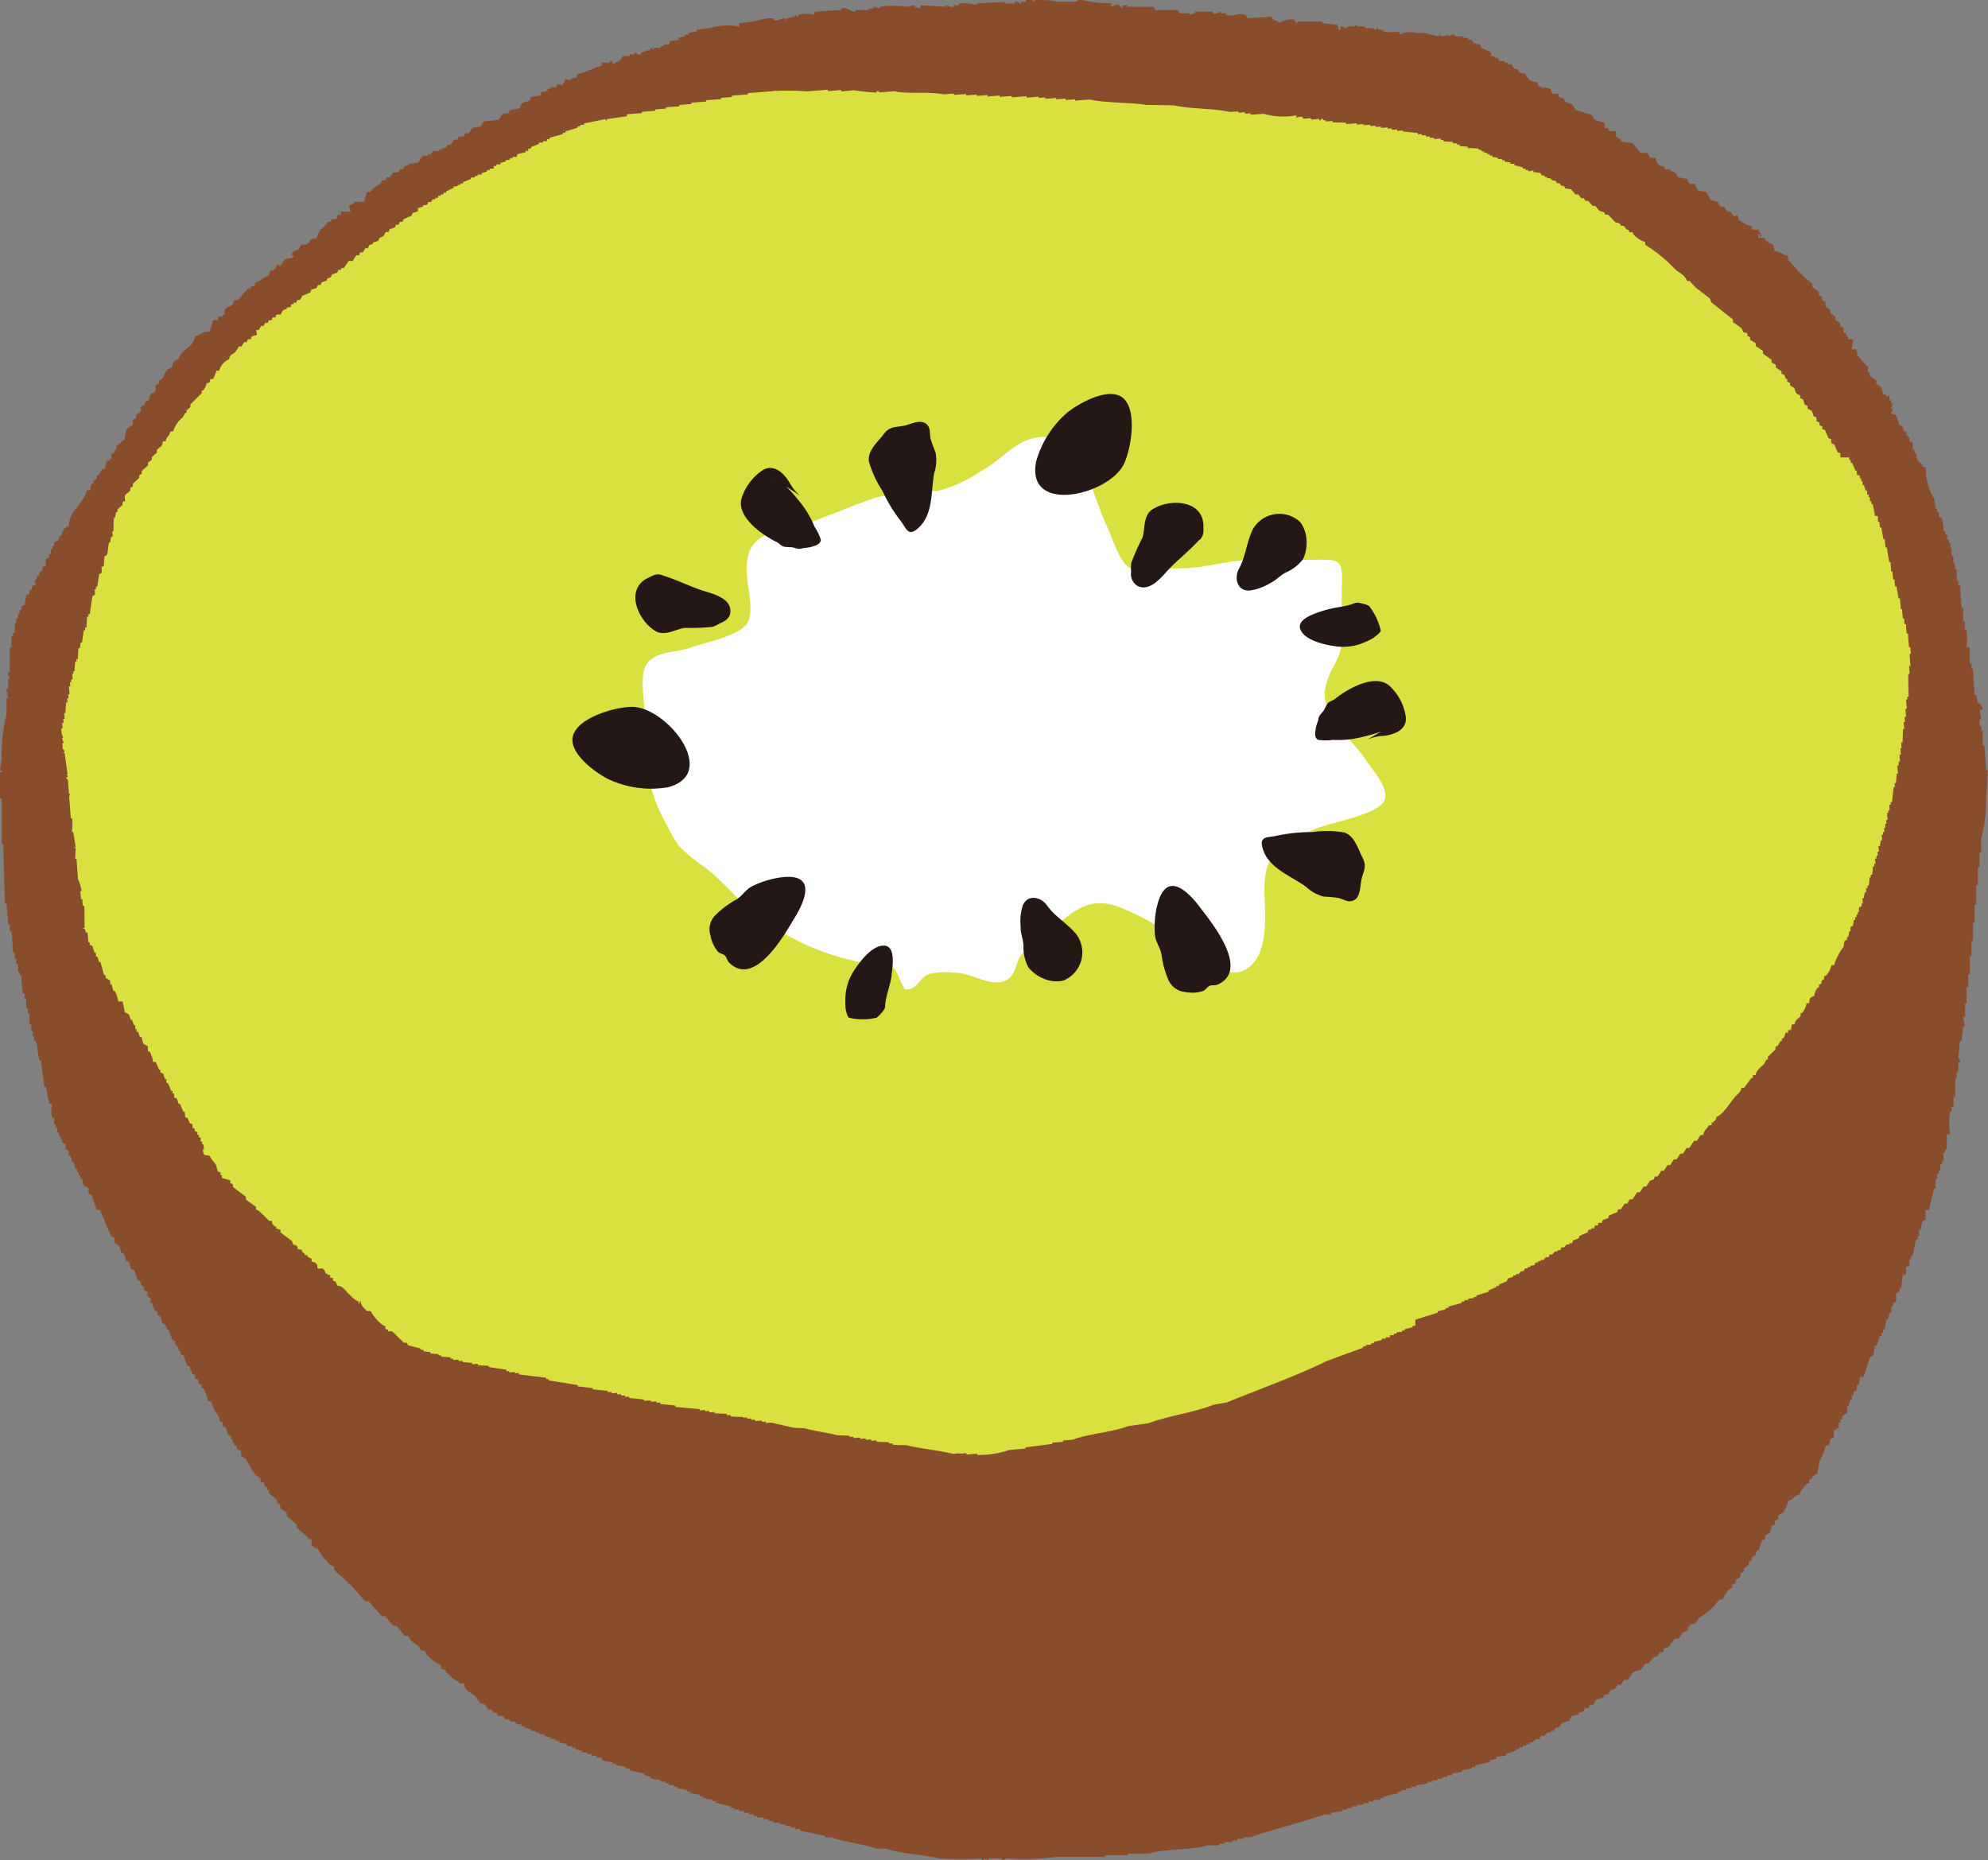 <svg xmlns="http://www.w3.org/2000/svg" viewBox="0 0 34.937 32.694"><rect x="0" y="0" width="34.937" height="32.694" fill="#808080" stroke="none"/><defs><style>.cls-1{fill:#8a4d2c}.cls-2{fill:#d8e140}.cls-3{fill:#fff}.cls-4{fill:#231815}</style></defs><title>アセット 1</title><g id="レイヤー_2" data-name="レイヤー 2"><g id="編集モード"><path class="cls-1" d="M19.527.061v.058c.179-.073.094-.056.2.029V.091h.086v.028h.461c.009.02.02.039.03.058h.4l.028.058h.173v.028L21 .235v-.03h.316v.03c.071.02.105-.024.144-.03v.03h.086v.028c.141.044.212-.058.346 0l.029.058.429-.029v.029a.293.293 0 0 0 .116.057v.029s.18-.1.288-.057c.009.018.018.039.028.057.039.012-.01-.017.028-.029h.433v.029l.257.029.029.086h.029V.465a.713.713 0 0 1 .115.029V.465h.115l.058-.029v.029h.144v.029h.144s-.007.029.058.028V.494h.028v.028h.087v.03a.713.713 0 0 0 .288 0v.056a.408.408 0 0 1 .29-.028h.172a1.445 1.445 0 0 0 .231.058v-.03a.636.636 0 0 0 .058.03c.07.006.086-.03.086-.03.039-.008-.012.024.028.03a.636.636 0 0 0 .058-.03c.064 0 .058.03.058.03h.144v.028h.086V.7h.058l.029.057.115.029.029.057c.053.034.236.063.144.144h.086v.029h.058c.009.02.019.039.029.057h.086V1.1h.06v.028h.058l.058.087h.057l.029.058.115.028v.028c.082.081.039.1.2.116.02.08.008.064.086.087v.028l.029-.028.115.028.029.086h.116V1.7l.086.029.029.058c.1.062.136 0 .172.144l.288.086.058.086.173.058v.087h.057c.01.019.02.037.029.058h.116V2.4l.087.057v.029l.2.029c.048.057.1.115.145.172h.115l.057.086h.087l.028.088.058.057h.058l.028.058h.087V3l.086.03c.019.028.039.056.058.086l.144.028.057.087h.087l.057.115.144.029.087.144.115.028.058.087h.057c.019.029.037.058.057.086h.057l.058.086c.019-.009.039-.017.058-.028l.029.086a.63.63 0 0 0 .23.116v.057h.111c.028.052.04.045.058.116h-.029v-.03c-.025-.054-.029.058-.029.058h.116v.029a.353.353 0 0 0 .143.087l.029.115c.119.013.124.061.231.086v.058c.086.1.172.193.259.287l.172.144v.058l.116.087v.058l.057.028v.058l.058.028v.088c.029.018.058.038.086.057v.058l.087.056v.057l.086.058v.058l.058.028v.087h.029a.255.255 0 0 1 .057.114h.086l-.028.174h.086V6.2h.029l-.029.057h.029l.144.173h.029v.115h.029V6.6c.038.03.077.058.115.086v.058l.086.058.029.115.058.03v.028l.057-.028v.086h.029v.057h.029a2.216 2.216 0 0 1-.029.087h.029a4.371 4.371 0 0 1-.029.086l.086.029.058.172c.019.011.038.019.057.029l.03.087h.036v.058l.057.057v.058l.057.028V7.9h.029v.058h.03l.028.143c.019.011.038.02.057.029.053.075-.031.054.087.086a1.02 1.02 0 0 0 .145.548l.028.172h.028v.059h.029v.086l.058.029.029.23h.029v.058h.028v.085h.028v.058h.03v.087h.023v.144h.029v.116h.028V10h.029v.2h.029v.086h.029l.029.4h.027v.229h.029v.145h.028a.892.892 0 0 1 0 .316h.059v.289h.029v.086h.028l.028.461h.029l.029.144h.03a.259.259 0 0 1 .057.115h-.057l.028.173h-.028v.116h.028v.085h.029v.26h.028c.009.144.02.288.03.431h.029l-.029.462a2.762 2.762 0 0 1-.087.749v.229h-.028v.261h-.03v.316h-.029v.347h-.029v.315h-.028v.318h-.028v.267h-.025v.317h-.029v.231h-.03v.288h-.028v.231H34.5l.029.172H34.5l-.028.259h-.029l-.029.289a.083.083 0 0 1 .029.086h-.029v.173h-.029v.114h-.025v.317h-.028v.173H34.3v.086h-.029a1.287 1.287 0 0 0 0 .4h-.058v.26h-.028v.057h-.029v.147h-.026v.058h-.03v.115h-.029v.058h-.029v.086h-.028v.173h-.028l-.088.375h-.057v.172c-.019.01-.039.019-.058.03l-.029.143h-.028v.116H33.7v.057h-.03l-.059.288h-.029v.058h-.028v.115l-.057.029v.115l-.059.028-.028.231h-.029v.053l-.058.028v.144l-.057.03v.057h-.029v.116h-.029l-.028.114h-.029l-.029.173h-.029v.058h-.029v.058h-.029l-.057.172h-.029l-.029.173-.057.028-.115.347h-.058c-.01.047-.019.1-.029.144h-.029v.086l-.058.029v.058h-.028v.085h-.029a4.836 4.836 0 0 1-.029.115h-.028v.115c-.029.019-.058.04-.087.057v.058h-.029V25h-.029v.086l-.086.058v.115l-.058.028-.028.116h-.058a.932.932 0 0 1-.115.288l-.029.2-.087.058v.029l-.057.027v.058h-.029a.525.525 0 0 0-.144.2c-.111.029-.091.083-.2.114a.541.541 0 0 1-.087.2c-.028.019-.057.039-.086.057v.066l-.058.027v.06l-.058.027-.028.116c-.029.02-.058.037-.086.058v.056l-.058.03-.058.172h-.029a2.955 2.955 0 0 1-.029.087l-.057.029v.057l-.058.03v.056c-.029.021-.057.039-.086.058v.058l-.058.029v.058l-.086.057v.057l-.058.03v.057h-.029a.512.512 0 0 0-.143.2h-.058a1.177 1.177 0 0 1-.345.317c-.03.037-.058.076-.087.114h-.058l-.057.058v.058l-.087.029-.086.115h-.058c-.038.048-.076.1-.115.143l-.086.03v.057h-.058l-.058.087h-.057l-.087.115h-.057l-.086.115-.116.029-.115.144h-.058l-.057.087h-.058l-.057.086h-.058l-.058.086H28.2l-.029.058-.115.029-.056.092h-.058l-.028.058h-.058l-.029.057-.086.029v.029l-.115.028-.058.087-.115.029-.057.086h-.058l-.029.058h-.058v.028h-.057l-.058.058h-.057l-.029.058h-.058l-.058.057h-.057v.03h-.058v.028h-.057v.028H26.7v.03h-.057v.028l-.173.058v.029l-.173.028v.03l-.115.028v.029l-.259.057v.03h-.058v.028l-.173.029v.029l-.173.028v.033h-.086v.029h-.086v.029h-.087v.029h-.087v.029h-.086v.028l-.2.03v.026H24.8v.028h-.086v.03h-.086v.028h-.058v.029l-.259.058v.027h-.058v.03h-.115v.028h-.087v.029h-.086v.029h-.115v.028h-.087v.03h-.086v.026h-.086v.029l-.2.029v.028h-.115c-.411.148-.885.255-1.3.4h-.116v.028h-.114v.03h-.087v.028h-.144v.03h-.086v.028h-.2c-.3.087-.731.054-1.037.144h-.375v.029h-.4v.028h-.835a4.33 4.33 0 0 1-.864.029c-.063 0-.089.03-.115.029v-.029h-.231v.029l-.086-.029v.029h-.029v-.029a6.426 6.426 0 0 1-.749 0c-.21-.056-.684-.087-.95-.172h-.145c-.249-.079-.564-.117-.806-.2h-.115v-.029l-.432-.086v-.03h-.087v-.028h-.086v-.025H13.8v-.03h-.09v-.028h-.116V32h-.086v-.029h-.086v-.029h-.116v-.029h-.058v-.029h-.086v-.028h-.086v-.026h-.087v-.03H12.9v-.028h-.058v-.03l-.259-.057v-.029h-.058v-.028c-.057-.01-.115-.019-.172-.03v-.028H12.3v-.029l-.173-.029v-.029h-.057v-.028l-.173-.03V31.4h-.058v-.03h-.086v-.03h-.058v-.028h-.086v-.029l-.173-.029v-.029l-.115-.029v-.029a12.003 12.003 0 0 1-.259-.057v-.029H11v-.028l-.173-.03V31h-.058v-.029l-.172-.029-.029-.058h-.086v-.028H10.4v-.029h-.086v-.029h-.086v-.029l-.116-.028v-.03h-.058v-.028h-.089v-.033q-.072-.017-.144-.03v-.028h-.057v-.029h-.087v-.029l-.115-.029v-.029h-.086v-.029h-.058v-.028h-.087v-.03l-.114-.028v-.028h-.058V30.3h-.086v-.028l-.116-.029v-.029h-.086l-.029-.058h-.086l-.029-.056h-.058l-.029-.058h-.058c-.019-.028-.037-.058-.057-.086l-.086-.028-.086-.116c-.083-.082-.183-.078-.2-.231h-.088v-.028c-.1-.025-.161-.113-.231-.173v-.029l-.086-.029v-.058a.753.753 0 0 1-.26-.2 1.567 1.567 0 0 0-.029-.058H7.4c-.01-.019-.02-.037-.029-.058l-.144-.114-.058-.087h-.055l-.144-.172h-.058c-.047-.058-.1-.116-.144-.173h-.057l-.231-.26h-.058l-.259-.287-.287-.26v-.057c-.02-.009-.039-.02-.058-.03a.929.929 0 0 1-.23-.287c-.1-.024-.113-.051-.116-.174h-.058v-.027l-.2-.173v-.056l-.173-.146v-.057l-.115-.086v-.058l-.057-.029v-.057l-.145-.116v-.057h-.03v-.058h-.028c-.05-.079.026-.053-.087-.086v-.057c-.148-.085-.17-.21-.259-.346l-.086-.058v-.086c-.113-.035-.038-.006-.086-.087h-.029v-.057h-.03v-.059h-.028v-.056L4 25.205c-.009-.038-.018-.077-.029-.115l-.057-.028V25l-.058-.029v-.057a1.015 1.015 0 0 1-.144-.289h-.055a.661.661 0 0 0-.086-.23h-.029v-.057l-.057-.03v-.058l-.057-.027v-.059l-.059-.028v-.058h-.028v-.057c-.019-.011-.039-.02-.058-.029l-.057-.173-.058-.019v-.058h-.029v-.058l-.057-.057v-.058a.636.636 0 0 1-.058-.03l-.058-.172h-.028l-.029-.086-.058-.029-.029-.116-.057-.027v-.059l-.057-.028v-.058h-.029V22.9h-.03v-.088l-.057-.028V22.7l-.058-.029v-.058l-.057-.028v-.058l-.058-.029-.057-.173L2.3 22.3l-.029-.115-.057-.03-.029-.114-.058-.03a4.836 4.836 0 0 0-.029-.115c-.028-.018-.057-.039-.086-.057v-.087l-.057-.028-.2-.461H1.7a11.238 11.238 0 0 0-.087-.259l-.057-.03v-.086l-.086-.057-.029-.116h-.03v-.058h-.029V20.6h-.028v-.06h-.029l-.029-.115h-.029c-.01-.039-.02-.077-.028-.116h-.03v-.086l-.057-.029v-.086a.784.784 0 0 0-.058-.029v-.057h-.028v-.058h-.029v-.058h-.03v-.086H.979v-.058H.951v-.115H.922a.33.33 0 0 1 0-.23l-.058-.029-.058-.288H.777c-.018-.154-.038-.308-.057-.461H.691l-.057-.346H.6v-.086H.576v-.086H.548v-.116H.519v-.2h-.03v-.086H.461v-.173H.432v-.088H.4l-.029-.315H.346v-.058H.317v-.145h-.03v-.087H.259v-.116H.231l-.029-.373h-.03v-.116H.144l-.029-.374H.086c-.01-.346-.018-.691-.029-1.037H.029v-.806H0v-.461h.029v-.03H0l.029-.2a2.849 2.849 0 0 1 .086-.778v-.287h.029l-.029-.174h.029v-.172h.028c.007-.036-.045-.049-.028-.115h.028v-.434H.2v-.2h.031v-.058h.028v-.172h.028v-.086h.03v-.087h.029v-.058h.028v-.059l.058-.028.029-.173a.619.619 0 0 1 .058-.028v-.059h.029l.028-.086h.058L.6 10.2h.03l.028-.086h.033v-.058l.058-.028v-.059c.018-.01.038-.018.057-.029v-.114L.864 9.8v-.061h.028v-.087h.03V9.6h.029v-.063l.086-.058v-.056h.029c.053-.092.023-.14.143-.174.011-.295.257-.382.317-.633h.058c.007-.065 0-.077.028-.116h.03v-.056l.057-.03v-.058h.028a.225.225 0 0 0 .059-.115h.057l.029-.144h.057v-.028h.03v-.087a.6.6 0 0 1 .057-.028V7.9h.029v-.062l.144-.116.029-.172.114-.087v-.086l.059-.028v-.058l.086-.058v-.085l.057-.03c.053-.074-.031-.053.087-.086.016-.161.068-.094.115-.173v-.087l.058-.029v-.058a.6.6 0 0 0 .057-.028c.062-.092.048-.169.173-.2.016-.091.028-.121.115-.144.05-.186.26-.2.289-.4.112-.03.1-.082.259-.087l.057-.2h.087v-.064h.086v-.028h.029v-.086c.053-.086.132-.025.173-.173h.057l.173-.2h.058v-.031c.078-.05.052.029.085-.086.116-.025.127-.086.231-.116l.029-.086h.058v-.028h.029l.029-.087.057.029.086-.115c.048-.01.1-.019.145-.03V4.5c-.025-.032-.025.012-.03-.028l.03-.058.086-.029L5.3 4.3h.087c.082-.05.01-.092.173-.116a.436.436 0 0 1 .172-.23l.029-.058h.058v-.033c.1-.049.072.046.115-.086h.058v-.058h.172c-.033-.095-.063-.11.058-.143v-.03h.173l.057-.172h.058c.056-.091.088-.086.173-.144l.029-.058h.057l.029-.057h.058l.057-.086H7l.029-.058h.057l.029-.058h.057v-.029l.174-.028.086-.116h.086v-.028h.057l.029-.058h.116v-.029h.057V2.6h.058l.028-.057h.057l.058-.087h.058l.029-.057h.086l.028-.058h.058l.063-.09.144-.029.056-.086c.086-.011.173-.02.26-.03l.086-.114h.086l.029-.058.173-.029c.035-.138.076-.084.172-.144.011-.019.02-.039.029-.058l.174-.028v-.058a.209.209 0 0 0 .115-.028v-.03h.057v-.028h.087c.009-.019.018-.039.029-.058l.086.029.058-.116c.028.01.057.019.085.03v-.03l.116-.028V1.3c.169-.028.284-.109.432-.144V1.1h.144v-.03h.029c.017.009.01.048.057.058V1.1l.087-.03.058-.086h.115V.955h.086v-.03h.029a.067.067 0 0 0 .086.03v-.03l.173-.057V.839h.029v.029h.028V.839h.116V.811h.058V.782h.086l.025-.058.144-.024V.666l.115-.028v-.03h.061V.58l.144-.028v-.03l.23-.028a1.131 1.131 0 0 1 .518-.029V.407a3.184 3.184 0 0 0 .49-.086h.115V.35c.094.024.134-.031.2-.029.031.024-.011.038.029.029V.321l.143-.029V.263l.058.029V.263a.521.521 0 0 1 .288 0V.205l.461-.028V.148c.132-.035.165.071.259.057V.177h.231V.148h.086V.119l.115.029V.119a1.566 1.566 0 0 1 .461 0l.144-.028v.028l.086.029.029-.057.433.028V.091c.032-.005.075.049.143.028V.091h.086v-.03a.806.806 0 0 1 .317.03v-.03l.491-.028v.028h.173V.033c.068-.018.074.029.114.028V.033h.087V0h.115v.033L18.2 0a1.627 1.627 0 0 1 .375.029h.345A.078.078 0 0 1 19.009 0a2.42 2.42 0 0 0 .518.057"/><path class="cls-2" d="M22.781 2.025v.047a.121.121 0 0 1 .118-.009v.023c.046 0 .094-.007.141-.01v.025c.048 0 .1-.009.142-.011v.024h.024a.037.037 0 0 1 .045-.027v.024a.388.388 0 0 0 .048 0v.024c.039 0 .078-.006.118-.01v.025l.238.006v.024l.189-.014v.023c.04 0 .079-.007.119-.009v.02l.119-.008v.024l.094-.007v.022l.094-.007v.025l.119-.01a.1.1 0 0 0 0 .024l.07-.006v.025l.094-.007V2.3l.1-.008v.018l.264.028v.024l.07-.006v.025l.071-.006v.024h.071v.022h.072v.023l.119-.008v.024h.046a.09.09 0 0 1 0 .023l.168.011v.024h.07v.024h.047v.023c.049.006.1.009.145.013v.025h.048V2.6l.144.013v.023h.049v.024h.046v.024a.375.375 0 0 1 .047 0v.025a.389.389 0 0 1 .047 0v.024h.048v.024l.1.016v.023l.071-.005v.024h.047v.024l.1.016v.024h.071v.024l.146.037v.023h.047v.022h.047v.023h.048V3h.047v.024l.12.014.028.046h.047v.025h.046a.082.082 0 0 1 0 .022h.048l.05.044h.048q.014.021.027.045h.047a.704.704 0 0 0 .028.046h.046a.487.487 0 0 1 .027.045l.1.016c.025.031.051.059.077.09h.048l.052.067a.375.375 0 0 0 .047 0 .704.704 0 0 0 .028.046h.047l.079.089h.047c.025.031.051.06.077.09l.073.018.027.046h.047l.129.133.073.019c.008.015.018.029.028.044h.046c.018.022.035.046.053.067h.023c.011.015.019.03.028.045h.047l.027.047a.493.493 0 0 0 .2.127v.046a2.753 2.753 0 0 1 .532.437c.071.062.168.095.2.2h.048l.1.111.252.194a.88.88 0 0 1 .029.071l.38.3v.047l.151.107.03.069.072.019v.047l.049.02v.048l.1.063v.048c.043.028.084.057.125.085v.047l.151.109v.046l.075.043v.047l.1.064v.047l.049.019.029.07h.023v.049l.049.02v.047l.074.042.032.092c.023.015.048.028.073.042v.048l.048.02.032.093.049.02v.048l.075.041.03.092.049.021.006.07.049.021v.047l.049.021v.047l.05.019.058.14.049.019c0 .024 0 .047.005.07a.527.527 0 0 0 .049.022l.058.137.049.02v.071h.158v.047h.025v.047h.023l.059.138h.023c0 .023 0 .047.005.072l.049.019v.048h.024v.047h.024v.071a.1.1 0 0 0 .024 0l.031.094h.023l.006.071h.023v.047h.024v.071h.025v.048h.024l.039.21H33l.006.1a.181.181 0 0 0 .023 0c0 .032.006.063.008.1h.024l.039.21h.024c0 .046.008.095.011.142h.023l.043.258a.181.181 0 0 1 .023 0l.013.167h.023c0 .046.008.093.011.141h.023c0 .039.007.079.009.118h.025c.012.071.026.141.039.212a.181.181 0 0 1 .023 0l.014.189h.024c0 .056.009.11.013.166a.09.09 0 0 1 .023 0c0 .031.005.063.007.1h.025c0 .054.007.11.012.165h.024c0 .079.012.157.016.238h.024c0 .039.006.078.009.117h-.023l.016.212a.093.093 0 0 1-.023 0c0 .047.007.094.01.141a.171.171 0 0 1-.025 0c0 .135 0 .268.008.4h-.024v.046h-.022c0 .054.008.11.013.164a.1.1 0 0 1-.024 0c0 .047.007.094.01.142h-.024c0 .031 0 .061.007.093a.09.09 0 0 1-.024 0c0 .04.006.08.01.119h-.024c0 .079-.005.16-.005.238h-.026c0 .032.005.064.008.1h-.022l.009.117h-.024c0 .041.006.08.008.119h-.023v.071h-.022c0 .047.006.1.01.142h-.023l-.012.167h-.024l.006.07h-.023c-.011.087-.019.176-.029.263h-.023v.047h-.024c0 .032 0 .063.007.1h-.024v.046h-.023l.009.12h-.023c0 .024 0 .046.005.07h-.024c0 .024 0 .048.005.071h-.024l.006.072h-.024v.047h-.024c0 .032.005.064.007.1h-.024l-.016.1h-.024c0 .032.006.064.008.1h-.024c0 .024 0 .047.005.071h-.024v.048h-.024c0 .032.005.064.007.094h-.023v.048h-.023c0 .049-.009.095-.013.144h-.024v.047h-.022c0 .048-.009.1-.014.145h-.023v.047h-.023v.071h-.024l-.017.1h-.023c0 .03 0 .062.007.094h-.024v.048l-.046.027c0 .024 0 .047.005.071h-.023v.048a.09.09 0 0 0-.023 0v.047h-.023v.049h-.024l-.017.1-.045.027c0 .023 0 .048.005.071H32.5l-.017.1h-.024v.047c-.014.01-.03.018-.045.027l-.017.1a1.084 1.084 0 0 0-.166.323h-.047a.379.379 0 0 1-.082.171.347.347 0 0 1-.046.027v.048l-.045.028v.046c-.014.01-.03.018-.045.027v.048h-.024a.319.319 0 0 0-.06.148c-.074.023-.083.037-.086.125h-.047a.334.334 0 0 1-.082.173h-.023v.048c-.039.064-.086.046-.108.15h-.046c-.007.032-.011.064-.017.1a.387.387 0 0 1-.048 0v.047h-.047a.2.2 0 0 1-.04.1h-.024v.047a.2.2 0 0 1-.024 0l-.041.074a.683.683 0 0 1-.046.026v.048l-.134.128v.048h-.023l-.042.075c-.057.066-.131.1-.152.2h-.047v.047h-.024l-.129.176h-.048c-.015.087-.061.1-.107.152-.077.089-.216.319-.33.358-.017.08-.025.046-.064.1a.09.09 0 0 0-.023 0v.047h-.048c-.033.069-.088.088-.1.174h-.048c-.022.033-.042.066-.063.1h-.048l-.086.126h-.047l-.064.1h-.047a3.402 3.402 0 0 0-.064.1h-.048l-.063.1h-.048l-.063.1h-.048a2.911 2.911 0 0 1-.063.1h-.048l-.02.049-.069.029-.065.1h-.046l-.064.1h-.047l-.085.124a.405.405 0 0 1-.048 0l-.042.076h-.047a3.402 3.402 0 0 0-.064.1h-.047a.521.521 0 0 0-.02.05l-.139.056-.02.05-.093.032-.02.047c-.006.016-.031 0-.047 0s-.014.032-.02.049h-.048a1.02 1.02 0 0 0-.019.05h-.048v.024h-.047l-.02.049-.139.058a.69.69 0 0 1-.02.048l-.093.032-.02.049h-.047v.024h-.047l-.045.051h-.046c-.008.016-.014.033-.021.049h-.047v.022a.373.373 0 0 1-.048 0l-.043.052h-.047l-.021.048h-.047l-.044.05h-.047v.022h-.046v.024h-.047l-.019.05c-.025 0-.048 0-.072.006v.022h-.048v.024h-.047l-.02.049h-.047l-.044.052a.357.357 0 0 0-.047 0v.022h-.047v.023a1.689 1.689 0 0 1-.093.031.419.419 0 0 1-.02.049l-.138.059v.023h-.047v.022c-.047.021-.093.039-.139.06v.023l-.209.063v.025H25.9v.023l-.094.007v.023l-.071.005v.025h-.048v.023l-.232.065v.024h-.047v.023c-.047.013-.094.024-.141.035v.024l-.394.124v.108h-.047v.024c-.046.011-.094.024-.14.034v.024h-.047v.024l-.095.007a.1.1 0 0 1 0 .024h-.048v.024l-.071.006v.033h-.07v.024h-.07v.024l-.14.035v.023h-.047v.023l-.094.009v.022a.371.371 0 0 1-.048 0v.024c-.216.079-.432.157-.647.238-.554.27-1.164.485-1.753.725l-.234.041c-.347.139-.784.19-1.142.324l-.351.05c-.295.111-.687.13-.981.24l-.166.012v.025l-.189.014v.022c-.157.021-.314.041-.472.06v.023l-.283.023a1.674 1.674 0 0 1-.564.088v-.022l-.189.014v-.024l-.118.009v-.006l-.119.009c-.258-.061-.561-.09-.82-.151l-.238-.007v-.024h-.07v-.022l-.215-.008v-.024l-.094.007v-.024c-.032 0-.063.005-.094.008v-.023c-.032 0-.064 0-.1.007v-.025l-.118.009v-.023c-.025 0-.048 0-.072.006v-.025l-.213-.007c-.179-.046-.4-.077-.581-.123l-.19-.01c-.115-.03-.274-.06-.388-.09l-.094.008v-.024c-.024 0-.048 0-.071.006a.114.114 0 0 1 0-.025l-.118.009a.093.093 0 0 1 0-.023h-.071v-.023l-.071.005v-.024l-.071.006V24.9c-.072 0-.144 0-.215-.009v-.021h-.071v-.023l-.214-.01v-.022l-.094.007v-.024c-.024 0-.047 0-.072.006v-.025c-.032 0-.063.005-.094.009v-.025a31.342 31.342 0 0 1-.431-.039V24.7l-.264-.027v-.024h-.071v-.022l-.094.007v-.024l-.118.008v-.023l-.264-.028v-.023l-.07.005v-.024h-.071v-.023h-.071v-.024l-.094.007v-.023c-.023 0-.048 0-.071.006v-.025l-.264-.027v-.024c-.088-.008-.176-.019-.263-.027v-.024l-.506-.081v-.024h-.048v-.023l-.479-.059v-.024c-.024 0-.048 0-.071.006v-.024l-.1.007v-.023h-.047v-.025c-.1-.015-.208-.03-.313-.047v-.023c-.063 0-.127-.006-.19-.009v-.025l-.1.008v-.024l-.168-.012v-.022H8.06v-.023l-.095.007v-.024h-.047v-.024l-.167-.011v-.023h-.048v-.023c-.048 0-.1-.01-.143-.013v-.024c-.04 0-.08-.009-.12-.015v-.023h-.048v-.023l-.219-.055-.027-.046h-.048l-.205-.2h-.071v-.023c-.017-.008-.033-.013-.049-.022v-.046l-.049-.021a.75.75 0 0 1-.209-.245h-.07c-.05-.071-.092-.06-.109-.182l-.036.062v-.047c-.122-.056-.2-.181-.3-.263l-.073-.018a1.98 1.98 0 0 0-.029-.068l-.048-.02v-.049h-.048v-.046c-.123-.025-.066-.075-.126-.11-.036-.022-.071.013-.1-.017v-.047c-.026-.047-.041-.051-.1-.064v-.047l-.075-.042v-.025h-.047v-.023c-.037-.031-.033-.01-.052-.068l-.073-.019V21.9h-.024v-.023h-.048a1.426 1.426 0 0 0-.029-.069l-.2-.152v-.047l-.073-.018v-.023c-.051-.041-.062-.026-.079-.114h-.048l-.18-.177c-.015-.007-.033-.013-.049-.021v-.046l-.177-.13v-.047l-.227-.173v-.047l-.048-.02v-.048L3.9 20.7v-.047h-.024v-.047l-.048-.02-.033-.116c-.033-.054-.083-.087-.107-.158l-.1-.017-.03-.092h.023c0-.032 0-.063-.007-.095h-.023v-.048h-.025v-.071h-.032v-.046h-.025v-.047l-.048-.021v-.047h-.034l-.006-.071-.048-.019-.033-.086-.048-.021c0-.032 0-.063-.007-.095h-.024l-.057-.136h-.023a2.48 2.48 0 0 1-.031-.092l-.049-.02v-.071h-.029v-.047h-.023l-.058-.138h-.028v-.071h-.024l-.031-.094-.049-.02V18.8h-.023l-.058-.138h-.047a.539.539 0 0 0-.062-.185H2.6c0-.031 0-.063-.007-.095l-.075-.041c-.011-.039-.02-.078-.032-.116h-.028l-.03-.093H2.4v-.045h-.023v-.071h-.024l-.032-.094h-.023l-.031-.094-.074-.041a8.806 8.806 0 0 0-.038-.187h-.077a.5.5 0 0 0-.062-.186.16.16 0 0 1-.023 0l-.032-.117h-.023c0-.023 0-.046-.006-.07l-.075-.041v-.049H1.83c-.021-.076-.044-.153-.065-.232h-.023l-.031-.093h-.024c0-.023 0-.047-.005-.071h-.023c-.012-.039-.022-.078-.034-.115a.527.527 0 0 0-.049-.022v-.047h-.024l-.012-.165h-.024l-.028-.07a.1.1 0 0 1-.024 0c-.012-.031.016.008.022-.025 0-.127 0-.254-.005-.38h-.026l-.009-.118h-.024c0-.046-.008-.093-.011-.14h.024a.824.824 0 0 0-.064-.209l-.026-.355a.2.2 0 0 0-.024 0c0-.064.007-.128.01-.192h-.024c-.006-.033.016.008.022-.026l-.043-.257h-.023a.876.876 0 0 0 .005-.238h-.023c-.011-.133-.02-.267-.03-.4a.16.16 0 0 1 .023 0l-.027-.045-.018-.237s-.029 0-.027-.044h.024v-.025l-.026-.021a.1.1 0 0 1 .024 0l-.052-.377a.224.224 0 0 0-.024 0c-.007-.034.018.007.022-.026a.064.064 0 0 0-.034-.047c0-.032 0-.064-.007-.1h.027a3.315 3.315 0 0 0-.031-.092.143.143 0 0 0 .023 0 .4.4 0 0 1-.036-.164H1.1c0-.032-.005-.063-.007-.1h.024c0-.022 0-.046-.006-.07h.024c0-.031-.005-.063-.007-.1h.023c0-.063.008-.127.01-.189a.107.107 0 0 0 .025 0l-.006-.071h.023c0-.022 0-.047-.005-.071h.023c0-.047-.007-.095-.01-.142h.024l-.006-.071h.023v-.048h.023c0-.032 0-.064-.007-.1h.022v-.047h.02c0-.057.007-.113.011-.168h.024v-.046h.024c0-.063.006-.127.009-.19a.175.175 0 0 0 .024 0l.016-.1h.023l.032-.216h.024v-.048h.024l.009-.19a.1.1 0 0 1 .024 0v-.047h.023l.048-.314a.487.487 0 0 0 .045-.027c0-.032-.005-.062-.007-.094h.024v-.047h.024l.031-.217a.425.425 0 0 0 .046-.027c0-.032 0-.062-.007-.094l.045-.026c0-.057.007-.113.011-.168l.046-.027.032-.217h.023c0-.032.01-.064.016-.1h.025c0-.032 0-.062-.007-.094h.023c0-.079 0-.159.006-.238h.024c0-.032.01-.065.016-.1h.024v-.047l.088-.079v-.047L2.2 8.8q-.014-.06 0-.1l.089-.078v-.047l.046-.028V8.5l.111-.1v-.047l.045-.027v-.048l.11-.1v-.047l.068-.052v-.047l.088-.078v-.048l.089-.079c.006-.023.013-.047.018-.072h.048c.017-.094.063-.08.082-.173h.047a.552.552 0 0 1 .172-.25l.041-.075h.024v-.048l.067-.052v-.048l.2-.2v-.048h.024a.252.252 0 0 0 .062-.123c.064-.022.052-.011.066-.077h.047a.666.666 0 0 0 .06-.147h.048a.3.3 0 0 1 .174-.2c.023-.1.043-.071.11-.127l.064-.1h.046l.043-.075h.047l.02-.05h.048l.019-.048.093-.031L4.5 5.8a.4.4 0 0 1 .047 0l.043-.073h.047l.02-.05h.047l.02-.049h.048l.02-.05h.048l.019-.05h.072c.013-.025.027-.049.042-.074l.069-.03v-.022c.023 0 .047 0 .07-.006v-.049h.046V5.32h.047c.007-.018.015-.033.021-.05a.359.359 0 0 0 .046 0c.015-.023.029-.048.043-.073l.138-.058.02-.05.093-.03.02-.049h.047a.489.489 0 0 0 .02-.048c.031-.012.063-.021.093-.032V4.9l.068-.029.02-.049.093-.031.021-.049h.046v-.031a.412.412 0 0 0 .048 0l.085-.124h.071c.021-.035.043-.068.064-.1h.047l.02-.05h.047a.75.75 0 0 0 .042-.074h.047l.021-.048c.008-.016.046-.019.069-.029a.1.1 0 0 1 0-.024l.093-.03.02-.05.07-.029.041-.075h.048l.02-.05c.031-.009.061-.02.092-.03l.02-.049h.048l.02-.05h.047l.02-.048.138-.059a.716.716 0 0 0 .02-.049l.093-.03v-.054l.092-.031v-.023c.023 0 .046 0 .07-.006a.419.419 0 0 0 .02-.049h.048l.03-.05h.048v-.023H7.7v-.036h.047v-.024h.047v-.03h.047v-.022l.131-.065v-.024c.023 0 .048 0 .071-.006v-.02h.046v-.023a.373.373 0 0 1 .047 0v-.025l.139-.056v-.024l.071-.006v-.024h.048v-.024h.071v-.023c.03-.011.062-.022.094-.031v-.025h.047v-.023c.025 0 .048 0 .071-.006v-.042h.047V2.89h.07v-.024l.094-.031v-.023c.023 0 .046 0 .071-.006v-.024h.047v-.024h.071l.02-.049.14-.034v-.023a.256.256 0 0 1 .047 0v-.041h.047v-.024l.139-.058v-.023h.071v-.025h.07v-.035h.048v-.024c.077-.021.154-.044.233-.064a.181.181 0 0 0 0-.025h.047v-.025l.21-.063a.1.1 0 0 1 0-.024h.047v-.024l.071-.006v-.022l.375-.076v.023a.1.1 0 0 0 .024 0 .208.208 0 0 1 0-.023c.118-.017.236-.033.353-.051v-.034l.259-.02v-.023l.236-.018v-.024l.188-.014v-.024l.236-.016v-.025c.071-.005.141-.011.212-.015v-.025l.261-.019v-.024l.26-.019v-.023l.19-.014v-.024c.095-.007.19-.014.284-.023v-.022l.472-.037v-.022L13.6 1.6a3.825 3.825 0 0 1 .571.006l.379-.029v.024l.235-.018a.093.093 0 0 1 0 .024L15 1.586a3.822 3.822 0 0 0 .406.041v-.023c.042-.013.041.018.05.019l.26-.019c.258.054.6 0 .859.054l.19-.013v.023l.213-.015v.023l.189-.014a.1.1 0 0 0 0 .024l.189-.015v.024l.212-.016v.023l.213-.016v.024l.26-.02v.024c.072 0 .142-.011.213-.015v.022l.118-.008v.024l.189-.015v.024l.166-.013v.025l.166-.013v.023c.087-.007.173-.013.261-.018.279.062.75.05.982.093l.5.009c.3.068.682.049.983.116l.142-.01v.023l.119-.009V2l.095-.009v.025L22.208 2a1.282 1.282 0 0 0 .573.028"/><path class="cls-3" d="M22.038 16.908c-.328.417-.8.015-1.1-.212a4.669 4.669 0 0 0-1.314-.773c-.472-.149-.729.056-1.077.358a3.418 3.418 0 0 0-.6.5c-.1.141-.092.344-.255.44-.256.151-.629-.135-.916-.127a1.3 1.3 0 0 0-.453.024c-.168.065-.216.3-.424.267-.113-.18-.112-.385-.326-.455-.124-.04-.319.012-.461-.023a4.348 4.348 0 0 1-2.008-.987c-.251-.235-.451-.474-.713-.676a2.986 2.986 0 0 1-.469-.388 2.527 2.527 0 0 1-.173-.3 3.241 3.241 0 0 1-.421-2c0-.226-.092-.683.031-.877.149-.236.519-.21.76-.292.272-.1.951-.219 1.04-.489.1-.311-.094-.749-.022-1.074a.5.5 0 0 1 .459-.446 6.934 6.934 0 0 0 .91-.3c.308-.111.595-.241.908-.339a5.32 5.32 0 0 1 1.063-.111 2.384 2.384 0 0 0 .754-.344c.274-.134.527-.431.79-.537.652-.262.932.27 1.139.76.108.254.188.522.3.759.09.187.2.571.37.7s.673.019.875.022c.473.006.888-.157 1.361-.151.354 0 .709.007 1.063 0 .44-.008.463.015.454.454-.006.3 0 .605 0 .908 0 .378-.172.475-.268.791-.178.584.389.911.685 1.361.113.172.44.519.321.732-.136.243-.946.371-1.2.483-.55.243-.893.389-.9 1.022 0 .4.081.992-.186 1.331"/><path class="cls-4" d="M18.794 7.223c.2-.154.693-.421.933-.236.268.208.152.9.026 1.164-.259.548-1.719.9-1.546-.032a1.759 1.759 0 0 1 .587-.9m-5.1 8.204c.65-.1.481.367.265.716-.157.256-.689 1.231-1.146.777-.036-.036-.041-.093-.077-.125s-.085-.032-.121-.07a.6.6 0 0 1-.13-.286.349.349 0 0 1 .1-.364 1.6 1.6 0 0 1 .342-.255c.111-.058.173-.185.3-.246a1.708 1.708 0 0 1 .466-.147m1.974 1.719c.017-.135.082-.514-.127-.524s-.424.275-.52.422a.916.916 0 0 0-.161.454 1.263 1.263 0 0 0 0 .2c0 .038.026.166.06.191a1.06 1.06 0 0 0 .485 0 .544.544 0 0 0 .1-.1c.068-.079.043-.089.06-.189.026-.155.085-.3.105-.453m3.258-.708a.535.535 0 0 1-.246.8.569.569 0 0 1-.343-.038.68.68 0 0 1-.265-.197.743.743 0 0 1-.087-.367c0-.132-.052-.214-.05-.353a.956.956 0 0 1 .037-.366c.086-.205.321-.155.429 0 .14.2.369.32.525.52m5.018-1.361c.09.173 0 .249-.026.427-.019.113-.018.3-.16.333-.082.023-.157-.033-.235-.052a2.525 2.525 0 0 0-.262-.025.735.735 0 0 1-.318-.178c-.268-.192-.67-.328-.759-.689-.051-.2.1-.168.244-.2a2.8 2.8 0 0 1 .631-.066 1.813 1.813 0 0 1 .565.007c.184.064.238.284.32.442m.588-2.372c-.091.049-.157.111-.249.151a2.83 2.83 0 0 1-.345.1 1.678 1.678 0 0 1-.517.051.91.91 0 0 1-.255 0c-.082-.036-.051-.165-.035-.244l.037-.112c0-.067.058-.11.095-.16a1.227 1.227 0 0 1 .068-.125c.036-.039.09-.047.13-.079.215-.174.7-.454.956-.23a.919.919 0 0 1 .289.558c.017.235-.246.315-.43.324a.771.771 0 0 0-.248.065m-2.953-3.513c-.178.2-.389.357-.568.553-.118.132-.318.364-.519.257a.24.24 0 0 1-.111-.242 1.123 1.123 0 0 1 0-.153 4.041 4.041 0 0 1 .2-.453c.048-.162.012-.389.171-.493.3-.2.9-.174.9.292 0 .113.01.156-.063.239m-10.408 4.2c-.225-.116-.676-.447-.612-.742.074-.332.75-.523 1.042-.522.606 0 1.545 1.173.63 1.413a1.762 1.762 0 0 1-1.06-.149m9.653 2.25c.147-.642.518-.312.764.017.179.24.891 1.093.3 1.351-.048.02-.1 0-.145.025s-.061.067-.11.087a.607.607 0 0 1-.314.016.352.352 0 0 1-.3-.23 1.653 1.653 0 0 1-.112-.412c-.012-.125-.108-.229-.118-.368a1.689 1.689 0 0 1 .034-.486m2.944-5.21c-.13.043-.5.145-.42.338s.429.267.6.291a.929.929 0 0 0 .48-.048 1.345 1.345 0 0 0 .185-.086c.032-.02.139-.1.147-.136a1.087 1.087 0 0 0-.208-.438.6.6 0 0 0-.136-.045c-.1-.027-.1 0-.2.027-.151.041-.312.052-.454.1m-1.244-1.438a.535.535 0 0 1 .825-.117.566.566 0 0 1 .112.327.693.693 0 0 1-.058.32.749.749 0 0 1-.295.235c-.119.057-.171.138-.3.2a.938.938 0 0 1-.347.122c-.222.011-.276-.223-.186-.387.118-.21.132-.47.247-.7M15.53 7.629c.118-.155.224-.11.4-.158.111-.032.276-.11.37 0 .055.065.037.156.053.234a2.442 2.442 0 0 0 .089.248.735.735 0 0 1-.025.363c-.059.324-.011.746-.3.982-.159.131-.194-.018-.284-.138a2.731 2.731 0 0 1-.329-.541 1.836 1.836 0 0 1-.235-.514c-.02-.194.156-.336.264-.478m-1.967.752c.083.061.167.1.243.162a3.036 3.036 0 0 1 .238.268 1.664 1.664 0 0 1 .266.446.9.9 0 0 1 .112.229c0 .09-.128.116-.206.136l-.116.015c-.062.027-.124-.006-.186-.018a.931.931 0 0 1-.142-.01c-.05-.015-.081-.06-.127-.082-.249-.121-.708-.438-.616-.768a.931.931 0 0 1 .381-.5c.206-.115.391.089.477.251a.821.821 0 0 0 .165.2m-2.416 1.403c.258.076.489.2.742.278.17.051.466.132.455.36-.005.109-.086.164-.173.2a1.083 1.083 0 0 1-.137.067 4 4 0 0 1-.492.018c-.167.026-.357.154-.519.054-.309-.189-.542-.74-.119-.936.1-.047.137-.076.243-.045"/></g></g></svg>